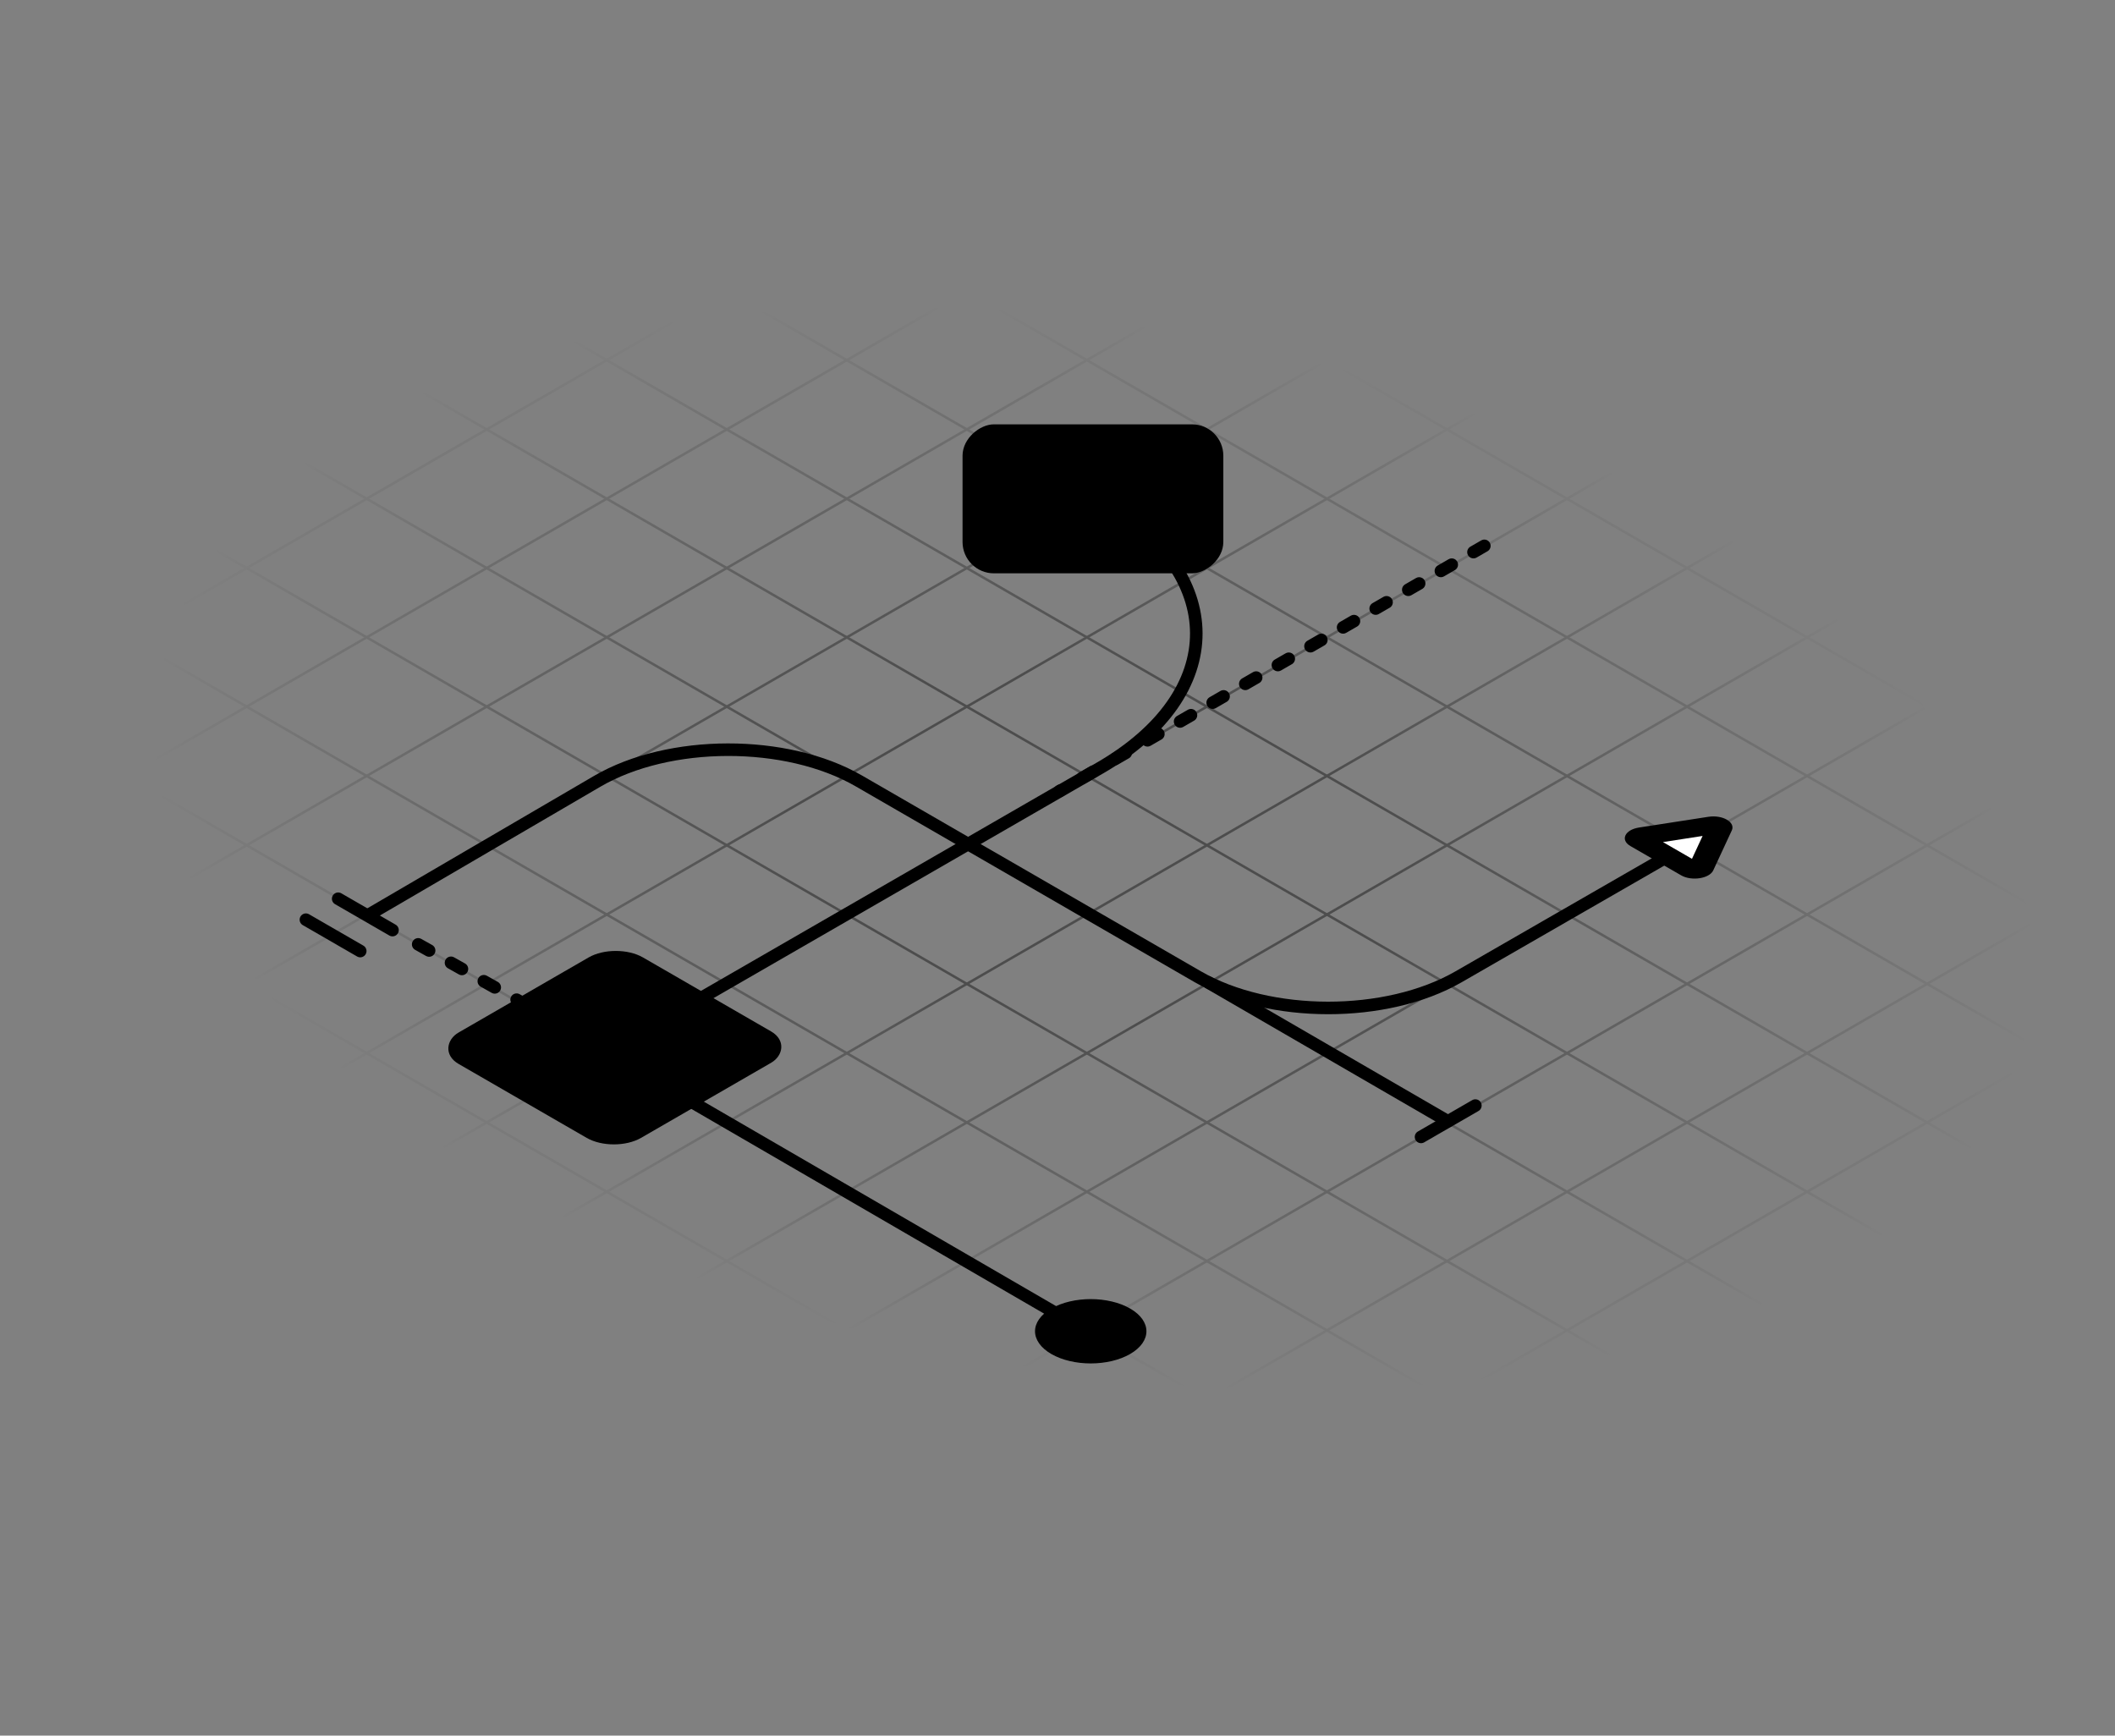 <svg width="708" height="581" viewBox="0 0 708 581" fill="none" xmlns="http://www.w3.org/2000/svg">
<rect x="0" y="0" width="708" height="581" fill="#808080" stroke="none"/>
<g clip-path="url(#clip0_3944_7824)">
<mask id="mask0_3944_7824" style="mask-type:alpha" maskUnits="userSpaceOnUse" x="-121" y="2" width="980" height="566">
<rect width="620.83" height="509.467" transform="matrix(0.866 0.5 -0.866 0.5 320.62 2.45)" fill="#D9D9D9" style="fill:#D9D9D9;fill:color(display-p3 0.851 0.851 0.851);fill-opacity:1;"/>
</mask>
<g mask="url(#mask0_3944_7824)">
<g opacity="0.4">
<mask id="mask1_3944_7824" style="mask-type:alpha" maskUnits="userSpaceOnUse" x="-238" y="-77" width="1220" height="704">
<path d="M981.426 298.881L413.788 626.579L-237.145 250.795L330.493 -76.902L981.426 298.881Z" fill="url(#paint0_radial_3944_7824)" style=""/>
</mask>
<g mask="url(#mask1_3944_7824)">
<line y1="-0.483" x2="952.481" y2="-0.483" transform="matrix(-0.866 0.5 -0.866 -0.5 445.683 -159.185)" stroke="#726863" style="stroke:#726863;stroke:color(display-p3 0.446 0.407 0.39);stroke-opacity:1;" stroke-width="0.967"/>
<line y1="-0.483" x2="952.481" y2="-0.483" transform="matrix(-0.866 0.5 -0.866 -0.5 485.865 -135.987)" stroke="#726863" style="stroke:#726863;stroke:color(display-p3 0.446 0.407 0.39);stroke-opacity:1;" stroke-width="0.967"/>
<line y1="-0.483" x2="952.481" y2="-0.483" transform="matrix(-0.866 0.5 -0.866 -0.5 526.049 -112.789)" stroke="#726863" style="stroke:#726863;stroke:color(display-p3 0.446 0.407 0.39);stroke-opacity:1;" stroke-width="0.967"/>
<line y1="-0.483" x2="952.481" y2="-0.483" transform="matrix(-0.866 0.5 -0.866 -0.5 566.232 -89.591)" stroke="#726863" style="stroke:#726863;stroke:color(display-p3 0.446 0.407 0.39);stroke-opacity:1;" stroke-width="0.967"/>
<line y1="-0.483" x2="952.481" y2="-0.483" transform="matrix(-0.866 0.5 -0.866 -0.5 606.416 -66.393)" stroke="#726863" style="stroke:#726863;stroke:color(display-p3 0.446 0.407 0.39);stroke-opacity:1;" stroke-width="0.967"/>
<line y1="-0.483" x2="952.481" y2="-0.483" transform="matrix(-0.866 0.5 -0.866 -0.5 646.6 -43.195)" stroke="#726863" style="stroke:#726863;stroke:color(display-p3 0.446 0.407 0.39);stroke-opacity:1;" stroke-width="0.967"/>
<line y1="-0.483" x2="952.481" y2="-0.483" transform="matrix(-0.866 0.5 -0.866 -0.5 686.783 -19.997)" stroke="#726863" style="stroke:#726863;stroke:color(display-p3 0.446 0.407 0.39);stroke-opacity:1;" stroke-width="0.967"/>
<line y1="-0.483" x2="952.481" y2="-0.483" transform="matrix(-0.866 0.5 -0.866 -0.5 726.967 3.201)" stroke="#726863" style="stroke:#726863;stroke:color(display-p3 0.446 0.407 0.39);stroke-opacity:1;" stroke-width="0.967"/>
<line y1="-0.483" x2="952.481" y2="-0.483" transform="matrix(-0.866 0.5 -0.866 -0.5 767.15 26.399)" stroke="#726863" style="stroke:#726863;stroke:color(display-p3 0.446 0.407 0.39);stroke-opacity:1;" stroke-width="0.967"/>
<line y1="-0.483" x2="952.481" y2="-0.483" transform="matrix(-0.866 0.5 -0.866 -0.5 807.334 49.597)" stroke="#726863" style="stroke:#726863;stroke:color(display-p3 0.446 0.407 0.39);stroke-opacity:1;" stroke-width="0.967"/>
<line y1="-0.483" x2="952.481" y2="-0.483" transform="matrix(-0.866 0.5 -0.866 -0.5 847.518 72.795)" stroke="#726863" style="stroke:#726863;stroke:color(display-p3 0.446 0.407 0.39);stroke-opacity:1;" stroke-width="0.967"/>
<line y1="-0.483" x2="952.481" y2="-0.483" transform="matrix(-0.866 0.5 -0.866 -0.5 887.7 95.993)" stroke="#726863" style="stroke:#726863;stroke:color(display-p3 0.446 0.407 0.39);stroke-opacity:1;" stroke-width="0.967"/>
<line y1="-0.483" x2="952.481" y2="-0.483" transform="matrix(-0.866 0.5 -0.866 -0.5 927.884 119.19)" stroke="#726863" style="stroke:#726863;stroke:color(display-p3 0.446 0.407 0.39);stroke-opacity:1;" stroke-width="0.967"/>
<line y1="-0.483" x2="952.481" y2="-0.483" transform="matrix(-0.866 0.5 -0.866 -0.5 968.067 142.389)" stroke="#726863" style="stroke:#726863;stroke:color(display-p3 0.446 0.407 0.39);stroke-opacity:1;" stroke-width="0.967"/>
<line y1="-0.483" x2="952.481" y2="-0.483" transform="matrix(-0.866 0.5 -0.866 -0.5 1008.25 165.586)" stroke="#726863" style="stroke:#726863;stroke:color(display-p3 0.446 0.407 0.39);stroke-opacity:1;" stroke-width="0.967"/>
<line y1="-0.483" x2="952.481" y2="-0.483" transform="matrix(-0.866 0.5 -0.866 -0.5 1048.43 188.784)" stroke="#726863" style="stroke:#726863;stroke:color(display-p3 0.446 0.407 0.39);stroke-opacity:1;" stroke-width="0.967"/>
<line y1="-0.483" x2="952.481" y2="-0.483" transform="matrix(-0.866 0.5 -0.866 -0.5 1088.62 211.982)" stroke="#726863" style="stroke:#726863;stroke:color(display-p3 0.446 0.407 0.39);stroke-opacity:1;" stroke-width="0.967"/>
<line y1="-0.483" x2="952.481" y2="-0.483" transform="matrix(-0.866 0.5 -0.866 -0.5 1128.8 235.18)" stroke="#726863" style="stroke:#726863;stroke:color(display-p3 0.446 0.407 0.39);stroke-opacity:1;" stroke-width="0.967"/>
<line y1="-0.483" x2="952.481" y2="-0.483" transform="matrix(-0.866 0.5 -0.866 -0.5 1168.99 258.378)" stroke="#726863" style="stroke:#726863;stroke:color(display-p3 0.446 0.407 0.39);stroke-opacity:1;" stroke-width="0.967"/>
<line y1="-0.483" x2="952.481" y2="-0.483" transform="matrix(-0.866 -0.5 0.866 -0.5 1144.16 292.224)" stroke="#726863" style="stroke:#726863;stroke:color(display-p3 0.446 0.407 0.39);stroke-opacity:1;" stroke-width="0.967"/>
<line y1="-0.483" x2="952.481" y2="-0.483" transform="matrix(-0.866 -0.5 0.866 -0.5 1103.98 315.422)" stroke="#726863" style="stroke:#726863;stroke:color(display-p3 0.446 0.407 0.39);stroke-opacity:1;" stroke-width="0.967"/>
<line y1="-0.483" x2="952.481" y2="-0.483" transform="matrix(-0.866 -0.5 0.866 -0.5 1063.79 338.62)" stroke="#726863" style="stroke:#726863;stroke:color(display-p3 0.446 0.407 0.39);stroke-opacity:1;" stroke-width="0.967"/>
<line y1="-0.483" x2="952.481" y2="-0.483" transform="matrix(-0.866 -0.5 0.866 -0.5 1023.61 361.817)" stroke="#726863" style="stroke:#726863;stroke:color(display-p3 0.446 0.407 0.39);stroke-opacity:1;" stroke-width="0.967"/>
<line y1="-0.483" x2="952.481" y2="-0.483" transform="matrix(-0.866 -0.5 0.866 -0.5 983.427 385.016)" stroke="#726863" style="stroke:#726863;stroke:color(display-p3 0.446 0.407 0.39);stroke-opacity:1;" stroke-width="0.967"/>
<line y1="-0.483" x2="952.481" y2="-0.483" transform="matrix(-0.866 -0.5 0.866 -0.5 943.243 408.213)" stroke="#726863" style="stroke:#726863;stroke:color(display-p3 0.446 0.407 0.39);stroke-opacity:1;" stroke-width="0.967"/>
<line y1="-0.483" x2="952.481" y2="-0.483" transform="matrix(-0.866 -0.5 0.866 -0.5 903.06 431.412)" stroke="#726863" style="stroke:#726863;stroke:color(display-p3 0.446 0.407 0.39);stroke-opacity:1;" stroke-width="0.967"/>
<line y1="-0.483" x2="952.481" y2="-0.483" transform="matrix(-0.866 -0.5 0.866 -0.5 862.876 454.609)" stroke="#726863" style="stroke:#726863;stroke:color(display-p3 0.446 0.407 0.39);stroke-opacity:1;" stroke-width="0.967"/>
<line y1="-0.483" x2="952.481" y2="-0.483" transform="matrix(-0.866 -0.5 0.866 -0.5 822.692 477.807)" stroke="#726863" style="stroke:#726863;stroke:color(display-p3 0.446 0.407 0.39);stroke-opacity:1;" stroke-width="0.967"/>
<line y1="-0.483" x2="952.481" y2="-0.483" transform="matrix(-0.866 -0.5 0.866 -0.5 782.509 501.005)" stroke="#726863" style="stroke:#726863;stroke:color(display-p3 0.446 0.407 0.39);stroke-opacity:1;" stroke-width="0.967"/>
<line y1="-0.483" x2="952.481" y2="-0.483" transform="matrix(-0.866 -0.5 0.866 -0.5 742.325 524.203)" stroke="#726863" style="stroke:#726863;stroke:color(display-p3 0.446 0.407 0.39);stroke-opacity:1;" stroke-width="0.967"/>
<line y1="-0.483" x2="952.481" y2="-0.483" transform="matrix(-0.866 -0.5 0.866 -0.5 702.143 547.401)" stroke="#726863" style="stroke:#726863;stroke:color(display-p3 0.446 0.407 0.39);stroke-opacity:1;" stroke-width="0.967"/>
<line y1="-0.483" x2="952.481" y2="-0.483" transform="matrix(-0.866 -0.5 0.866 -0.5 661.959 570.599)" stroke="#726863" style="stroke:#726863;stroke:color(display-p3 0.446 0.407 0.39);stroke-opacity:1;" stroke-width="0.967"/>
<line y1="-0.483" x2="952.481" y2="-0.483" transform="matrix(-0.866 -0.5 0.866 -0.5 621.775 593.797)" stroke="#726863" style="stroke:#726863;stroke:color(display-p3 0.446 0.407 0.39);stroke-opacity:1;" stroke-width="0.967"/>
<line y1="-0.483" x2="952.481" y2="-0.483" transform="matrix(-0.866 -0.5 0.866 -0.5 581.592 616.995)" stroke="#726863" style="stroke:#726863;stroke:color(display-p3 0.446 0.407 0.39);stroke-opacity:1;" stroke-width="0.967"/>
<line y1="-0.483" x2="952.481" y2="-0.483" transform="matrix(-0.866 -0.5 0.866 -0.5 541.408 640.193)" stroke="#726863" style="stroke:#726863;stroke:color(display-p3 0.446 0.407 0.39);stroke-opacity:1;" stroke-width="0.967"/>
<line y1="-0.483" x2="952.481" y2="-0.483" transform="matrix(-0.866 -0.5 0.866 -0.5 501.225 663.391)" stroke="#726863" style="stroke:#726863;stroke:color(display-p3 0.446 0.407 0.39);stroke-opacity:1;" stroke-width="0.967"/>
<line y1="-0.483" x2="952.481" y2="-0.483" transform="matrix(-0.866 -0.5 0.866 -0.5 461.041 686.588)" stroke="#726863" style="stroke:#726863;stroke:color(display-p3 0.446 0.407 0.39);stroke-opacity:1;" stroke-width="0.967"/>
<line y1="-0.483" x2="952.481" y2="-0.483" transform="matrix(-0.866 -0.5 0.866 -0.5 420.857 709.787)" stroke="#726863" style="stroke:#726863;stroke:color(display-p3 0.446 0.407 0.39);stroke-opacity:1;" stroke-width="0.967"/>
<line y1="-0.483" x2="952.481" y2="-0.483" transform="matrix(-0.866 -0.5 0.866 -0.5 380.675 732.984)" stroke="#726863" style="stroke:#726863;stroke:color(display-p3 0.446 0.407 0.39);stroke-opacity:1;" stroke-width="0.967"/>
<line y1="-0.483" x2="952.481" y2="-0.483" transform="matrix(-0.866 -0.5 0.866 -0.5 340.491 756.182)" stroke="#726863" style="stroke:#726863;stroke:color(display-p3 0.446 0.407 0.39);stroke-opacity:1;" stroke-width="0.967"/>
</g>
</g>
</g>
<rect opacity="0.1" x="409.511" y="142.049" width="49.872" height="87.297" rx="10.5" transform="rotate(90 409.511 142.049)" fill="#F74239" style="fill:#F74239;fill:color(display-p3 0.969 0.259 0.224);fill-opacity:1;"/>
<rect width="30.45" height="30.45" rx="6.3" transform="matrix(1.225 5.96008e-08 1.03241e-07 -0.707 349.289 177.15)" fill="#F74239" fill-opacity="0.12" style="fill:#F74239;fill:color(display-p3 0.969 0.259 0.224);fill-opacity:0.12;"/>
<rect width="24.15" height="24.15" rx="4.2" transform="matrix(1.225 5.96008e-08 1.03241e-07 -0.707 353.147 174.922)" fill="#F74239" style="fill:#F74239;fill:color(display-p3 0.969 0.259 0.224);fill-opacity:1;"/>
<path d="M367.86 166.871C411.235 191.733 411.343 232.212 368.103 257.152L203.086 352.328L363.983 445.713" stroke="#F74239" style="stroke:#F74239;stroke:color(display-p3 0.969 0.259 0.224);stroke-opacity:1;" stroke-width="4.2" stroke-linecap="round"/>
<path d="M496.887 182.72L354.705 264.802" stroke="#F74239" style="stroke:#F74239;stroke:color(display-p3 0.969 0.259 0.224);stroke-opacity:1;" stroke-width="4.2" stroke-linecap="round" stroke-dasharray="4.2 8.4"/>
<path d="M198.573 349.042L138.703 315.402" stroke="#F74239" style="stroke:#F74239;stroke:color(display-p3 0.969 0.259 0.224);stroke-opacity:1;" stroke-width="4.2" stroke-linecap="round" stroke-dasharray="4.2 8.4"/>
<path d="M404.6 328.952L484.63 375.335" stroke="#F74239" style="stroke:#F74239;stroke:color(display-p3 0.969 0.259 0.224);stroke-opacity:1;" stroke-width="4.2" stroke-linecap="round"/>
<ellipse cx="15.225" cy="15.225" rx="15.225" ry="15.225" transform="matrix(0.866 -0.5 -0.866 -0.5 365.122 460.867)" fill="#F74239" fill-opacity="0.12" style="fill:#F74239;fill:color(display-p3 0.969 0.259 0.224);fill-opacity:0.12;"/>
<ellipse cx="12.075" cy="12.075" rx="12.075" ry="12.075" transform="matrix(0.866 -0.5 -0.866 -0.5 365.122 457.717)" fill="#F74239" style="fill:#F74239;fill:color(display-p3 0.969 0.259 0.224);fill-opacity:1;"/>
<rect opacity="0.1" width="70.534" height="71.277" rx="10.5" transform="matrix(0.866 0.5 -0.866 0.5 206.137 315.253)" fill="#F74239" style="fill:#F74239;fill:color(display-p3 0.969 0.259 0.224);fill-opacity:1;"/>
<path d="M120.588 318.365L102.401 307.865" stroke="#F74239" style="stroke:#F74239;stroke:color(display-p3 0.969 0.259 0.224);stroke-opacity:1;" stroke-width="4.2" stroke-linecap="round"/>
<path d="M131.392 311.352L113.205 300.852" stroke="#F74239" style="stroke:#F74239;stroke:color(display-p3 0.969 0.259 0.224);stroke-opacity:1;" stroke-width="4.2" stroke-linecap="round"/>
<path d="M493.881 370.085L475.694 380.584" stroke="#F74239" style="stroke:#F74239;stroke:color(display-p3 0.969 0.259 0.224);stroke-opacity:1;" stroke-width="4.2" stroke-linecap="round"/>
<path d="M123.173 306.371L199.908 261.546C223.978 247.485 263.272 247.422 287.477 261.405L400.962 326.964C425.041 340.875 464.089 340.895 488.211 327.009L564.026 283.367" stroke="#F74239" style="stroke:#F74239;stroke:color(display-p3 0.969 0.259 0.224);stroke-opacity:1;" stroke-width="4.2" stroke-linecap="round"/>
<path d="M562.76 293.017C566.26 295.037 572.237 294.113 573.518 291.352L579.728 277.973C581.009 275.213 576.634 272.687 571.853 273.427L548.677 277.012C543.896 277.751 542.294 281.202 545.794 283.222L562.76 293.017Z" fill="#F74239" fill-opacity="0.12" style="fill:#F74239;fill:color(display-p3 0.969 0.259 0.224);fill-opacity:0.12;"/>
<path d="M573.504 277.16L550.469 280.724L567.332 290.458L573.504 277.16Z" fill="white" stroke="#F74239" style="fill:white;fill-opacity:1;stroke:#F74239;stroke:color(display-p3 0.969 0.259 0.224);stroke-opacity:1;" stroke-width="4.2"/>
</g>
<defs>
<radialGradient id="paint0_radial_3944_7824" cx="0" cy="0" r="1" gradientTransform="matrix(-197.068 113.768 -247.128 -142.667 366.185 283.91)" gradientUnits="userSpaceOnUse">
<stop offset="0.321" stop-color="white" style="stop-color:white;stop-opacity:1;"/>
<stop offset="1" stop-color="white" stop-opacity="0" style="stop-color:none;stop-opacity:0;"/>
</radialGradient>
<clipPath id="clip0_3944_7824">
<rect width="708" height="581" fill="white" style="fill:white;fill-opacity:1;"/>
</clipPath>
</defs>
</svg>
